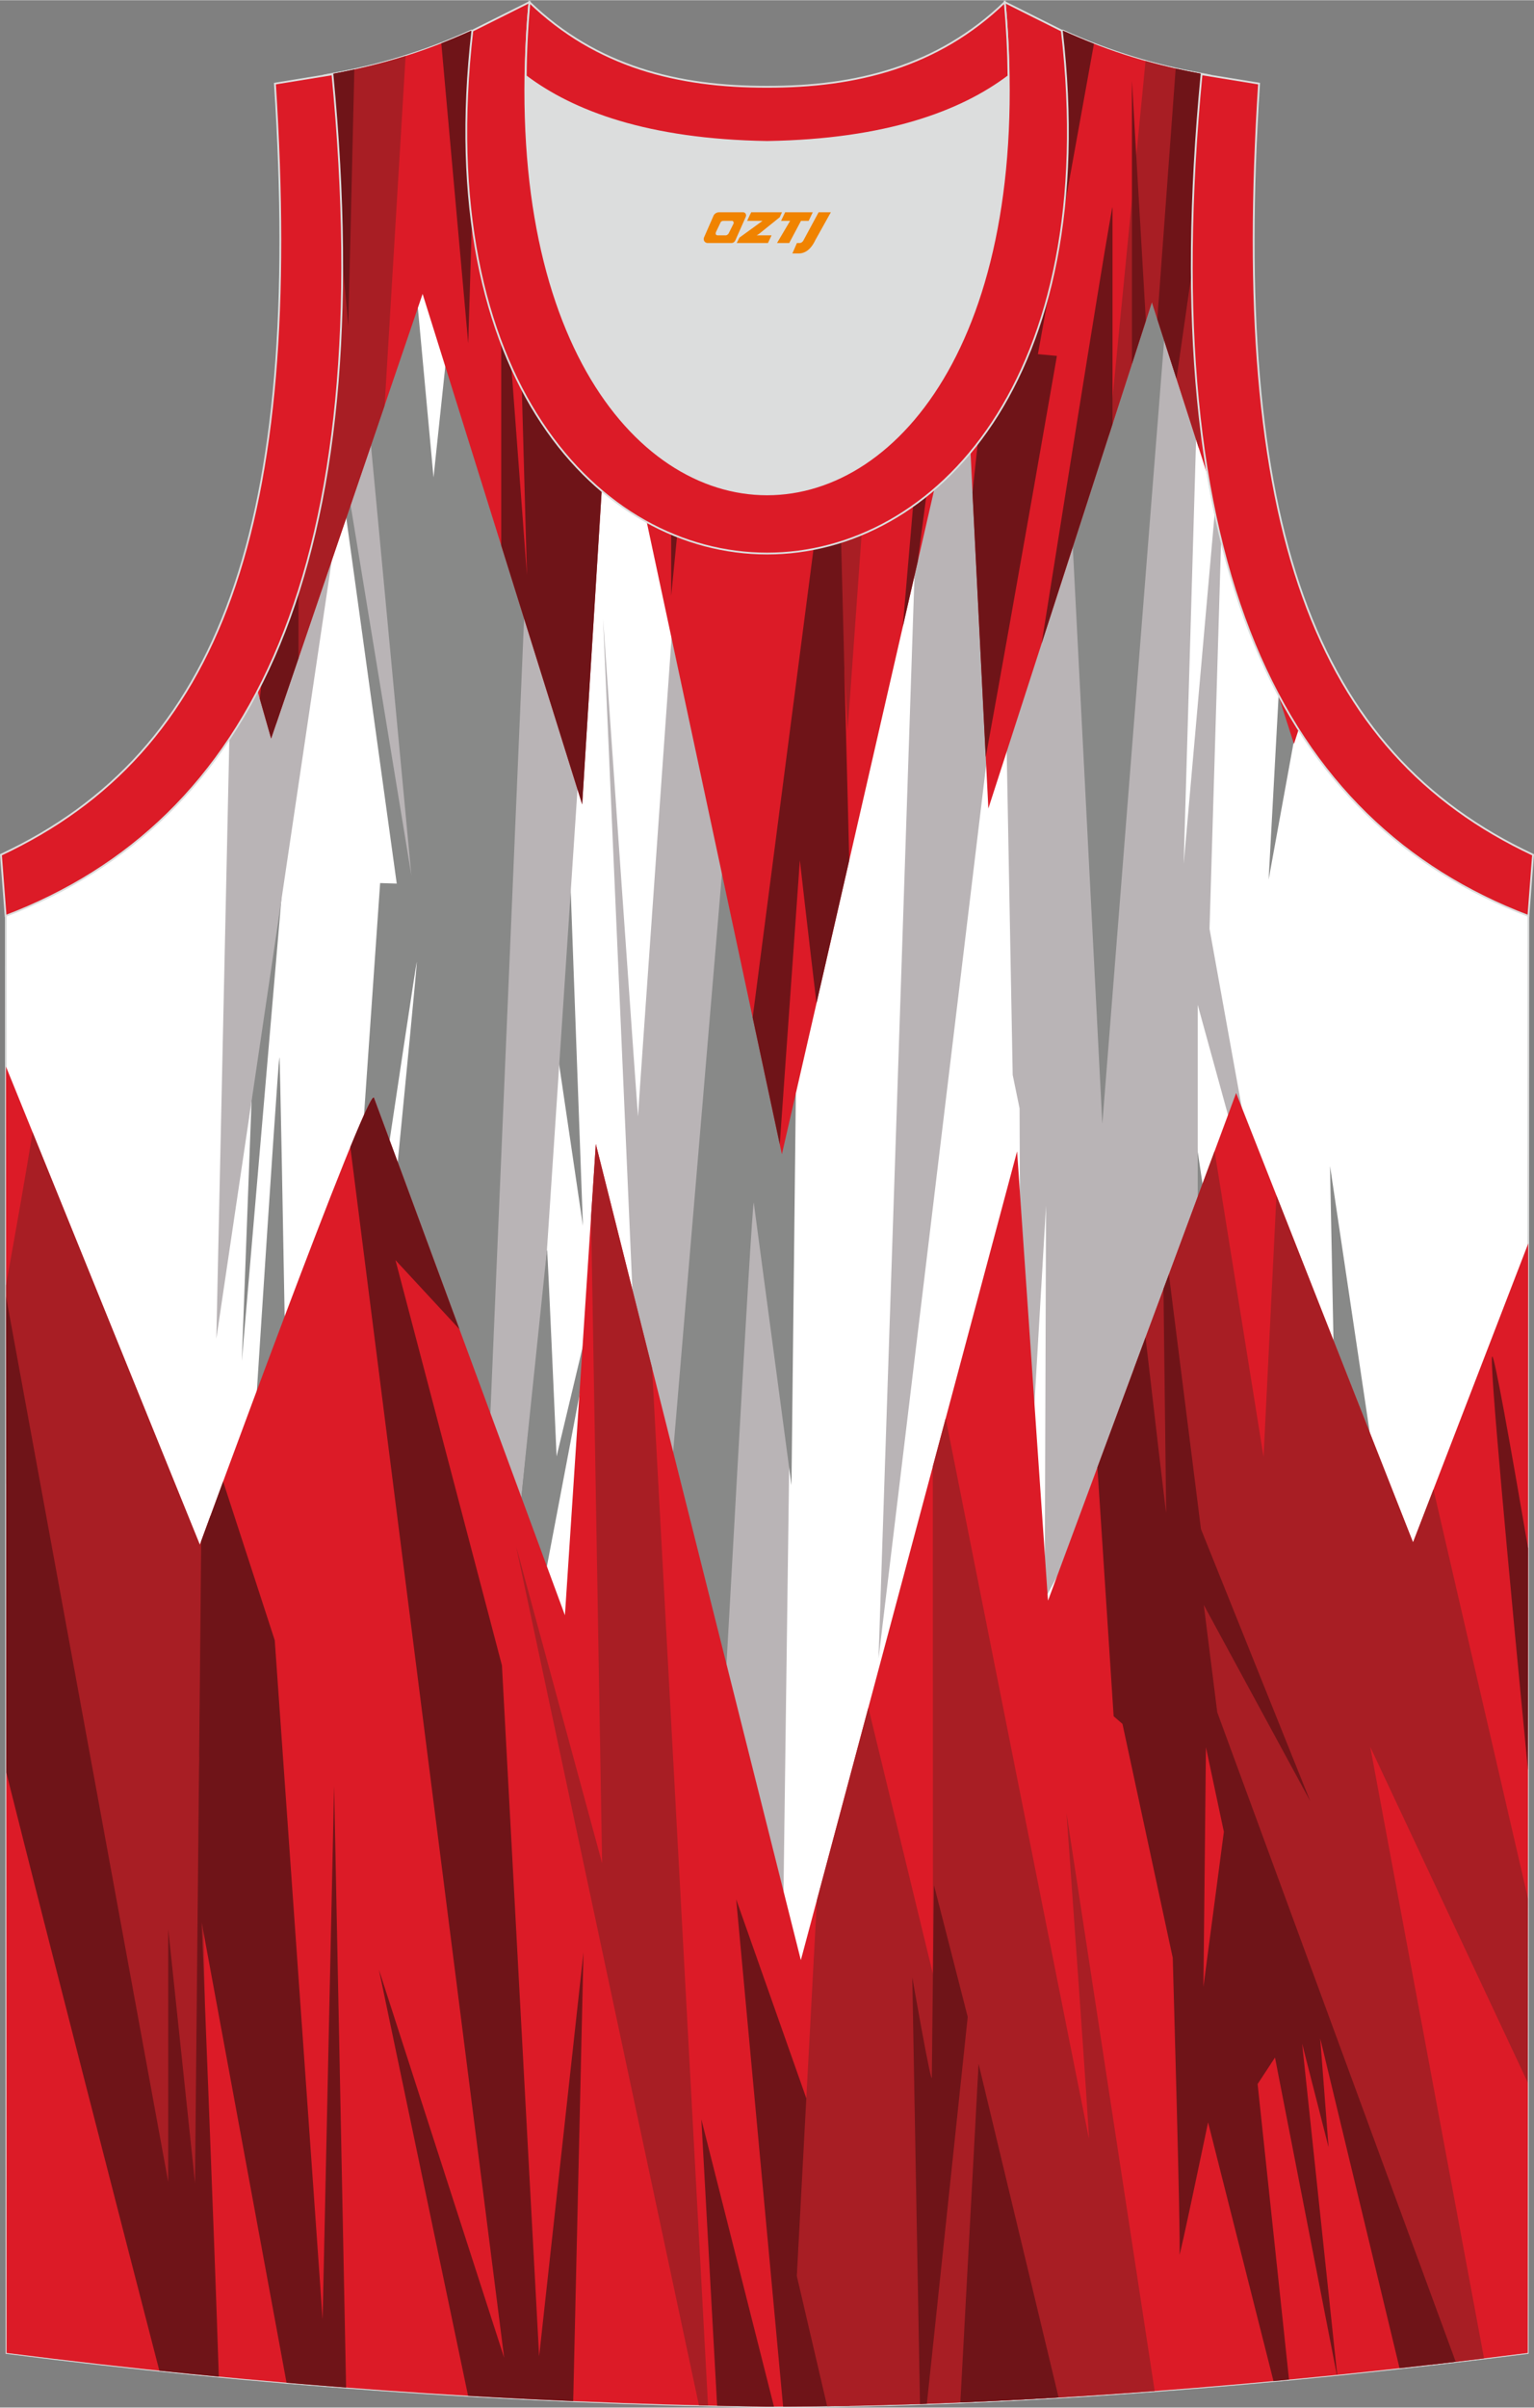 <?xml version="1.0" encoding="utf-8"?>
<!-- Generator: Adobe Illustrator 24.0.1, SVG Export Plug-In . SVG Version: 6.00 Build 0)  -->
<svg xmlns="http://www.w3.org/2000/svg" xmlns:xlink="http://www.w3.org/1999/xlink" version="1.1" id="_x37C_" x="0px" y="0px" width="338.74px" height="531.5px" viewBox="0 0 339.02 531.85" enable-background="new 0 0 339.02 531.85" xml:space="preserve">
<rect x="0" y="0" width="339.02" height="531.85" fill="#808080" stroke="none"/>
<path fill-rule="evenodd" clip-rule="evenodd" fill="#FFFFFF" stroke="#DCDDDD" stroke-width="0.4" stroke-miterlimit="22.926" d="  M169.5,531.65c-57.38-0.83-113.32-4.88-168.06-11.86l-0.15-317.6c54.54-20.78,82.66-77.27,72.2-185.91h-0.02  c10.56-1.98,19.6-4.58,30.64-9.54c8.72,14.71,36.39,24.14,65.42,24.56c29.03-0.42,56.7-9.85,65.41-24.56  c11.06,4.96,20.09,7.56,30.65,9.54h-0.02c-10.47,108.64,17.66,165.12,72.2,185.91l-0.14,317.6  C283.32,526.72,224.2,531.65,169.5,531.65L169.5,531.65z"/>
<g>
	<g>
		<path fill-rule="evenodd" clip-rule="evenodd" fill="#888988" d="M53.64,355.86c0,0,7.87-123.59,8.12-122.29    c0.25,1.3,2.54,136.83,2.54,136.83L53.64,355.86z"/>
		<polygon fill-rule="evenodd" clip-rule="evenodd" fill="#888988" points="63.94,178.09 53.44,300.66 57.41,194.64   "/>
		<path fill-rule="evenodd" clip-rule="evenodd" fill="#888988" d="M114.26,339.63c0,0,6.47-65.62,6.66-63.48    c0.19,2.14,2.09,45.57,2.09,45.57s11.8-49.65,11.42-47.32c-0.38,2.34-14.46,76.33-14.46,76.33L114.26,339.63z"/>
		<polygon fill-rule="evenodd" clip-rule="evenodd" fill="#888988" points="125.4,176.74 128.83,270.79 118.55,201.08   "/>
		<path fill-rule="evenodd" clip-rule="evenodd" fill="#B9B4B6" d="M141.61,327.18l-8.33-190.47c0,0,7.73,111.06,7.73,109.84    s10.11-143.91,10.11-143.91s17.25,36.82,17.25,38.34c0,1.52-18.14,205.38-18.14,205.38L141.61,327.18z"/>
		<polygon fill-rule="evenodd" clip-rule="evenodd" fill="#B9B4B6" points="172.77,446.89 174.92,285.94 166.59,248.47     150.24,394.86   "/>
		<polygon fill-rule="evenodd" clip-rule="evenodd" fill="#B9B4B6" points="194.16,366.34 204.85,44.48 232.95,44.48   "/>
		<path fill-rule="evenodd" clip-rule="evenodd" fill="#888988" d="M282.59,153.42l-2.22,40.86l6.19-33.95    C285.18,158.1,283.86,155.8,282.59,153.42z"/>
		<polygon fill-rule="evenodd" clip-rule="evenodd" fill="#888988" points="295.47,334.86 293.94,257.55 303.84,323.96   "/>
		<polygon fill-rule="evenodd" clip-rule="evenodd" fill="#888988" points="275.28,325.77 261.25,231.08 259.82,317.74   "/>
		<path fill-rule="evenodd" clip-rule="evenodd" fill="#888988" d="M232.95,32.99l-2.97,135.55l12.75,91.16    c0,0,14.68-63.14,14.28-65.08c-0.27-1.35,3.88-83.09,6.43-132.78c-0.11-11.64,0.36-24.05,1.41-37.26L232.95,32.99z"/>
		<path fill-rule="evenodd" clip-rule="evenodd" fill="#B9B4B6" d="M225.76,358.92l-0.43-114.09l-1.52-7.4l-2.3-124.07l13.49-33.39    l8.62,168.26L259.7,44.51l3.99-0.31c-0.57,15.38-0.23,29.55,0.95,42.56l-3.04,104.04l6.88-77.79c0.44,2.1,0.91,4.16,1.4,6.19    l-2.57,85.96l13.8,76.43l-16.41-59.64v69l-33.82,62.34l0.3-87.02L225.76,358.92z"/>
		<path fill-rule="evenodd" clip-rule="evenodd" fill="#888988" d="M159.45,387.72c0,0,6.81-124.44,7.14-122.01l8.33,62.37    l1.85-166.16l-14.34-3.01l-16.17,191.49L159.45,387.72z"/>
		<path fill-rule="evenodd" clip-rule="evenodd" fill="#B9B4B6" d="M50.69,163.15L47.81,295.7L79.53,81.91l-4.87,2.31    C71.93,117.65,63.7,143.63,50.69,163.15z"/>
		<polygon fill-rule="evenodd" clip-rule="evenodd" fill="#B9B4B6" points="132.96,94.01 120.87,276.2 114.26,339.63 101.56,332.3     112.02,74.78   "/>
		<path fill-rule="evenodd" clip-rule="evenodd" fill="#B9B4B6" d="M73.65,94.22L89.77,197.3l4.15-14.52L80.61,61.33l-5.33,13.2    C74.95,81.38,74.4,87.94,73.65,94.22z"/>
		<path fill-rule="evenodd" clip-rule="evenodd" fill="#888988" d="M74.81,327.47l9.2-132.42l3.67,0.11L74.44,99.28l1.13,0.6    l15.34,93.46L77.45,50.1l12.51-7.98l5.85,63.31l7.31-68.96c0,0,17.05,6.65,16.73,8.81c-0.32,2.16-11.92,277.53-11.92,277.53    l-26.9,3.38c0,0,11.41-114.71,11.08-113.71C91.78,213.47,74.81,327.47,74.81,327.47z"/>
	</g>
	<path fill-rule="evenodd" clip-rule="evenodd" fill="#DC1B27" d="M1.32,235.59l42.85,105.66c0,0,37.24-101.95,38.48-98.73   c1.24,3.22,42.2,114.29,42.2,114.29l6.83-104.1l45.31,180.29l47.79-178.68l6.83,99.27l41.58-112.15l39.1,99.27l25.46-66.05   l-0.11,245.13c-54.31,6.93-113.43,11.86-168.13,11.86l0,0c-57.38-0.83-113.32-4.88-168.06-11.86L1.32,235.59z"/>
	<g>
		<path fill-rule="evenodd" clip-rule="evenodd" fill="#A81E24" d="M316.8,329l20.88,90.36l-0.02,40.71l-34.83-74.18L327.98,521    c-3.88,0.47-7.79,0.94-11.71,1.39l-0.49-0.92l-44.76-132.41l-15.96-47.21l-4.46-39.49l17.83-48.08l10.82,67.55l2.85-57.73    l30.18,76.63L316.8,329z"/>
		<path fill-rule="evenodd" clip-rule="evenodd" fill="#6F1418" d="M103.45,529.26l-19.71-94.16l27.68,85.74L77.42,253.37    c2.96-7.21,4.96-11.56,5.23-10.85c0.57,1.47,9.43,25.47,18.89,51.1L87.4,278.35l23.53,89.53l8.22,152.65l9.8-89.23l-2.27,99.13    C118.91,530.1,111.17,529.71,103.45,529.26z"/>
		<path fill-rule="evenodd" clip-rule="evenodd" fill="#6F1418" d="M158.49,531.45l-3.49-63.28l16.05,63.48l-1.55,0l0,0    C165.83,531.6,162.16,531.53,158.49,531.45L158.49,531.45z M173.07,531.65c4.87-0.02,9.77-0.08,14.7-0.17l-5.37-56.04l-19.7-55.87    L173.07,531.65z"/>
		<path fill-rule="evenodd" clip-rule="evenodd" fill="#6F1418" d="M281.45,526.01l-14.46-57.18c0,0-6.61,31.67-6.31,29.08    c0.3-2.6-1.5-65.43-1.5-65.43l-11.11-51.67l-1.95-1.69l-3.59-55l10.64-28.69c1.91,16.57,4.56,39.35,4.56,38.75    c0-0.64-0.37-30.93-0.6-49.46l1.2-3.22l7.09,56.27l24.14,60.09l-23.52-43.34l2.98,23.73l52.7,143.49    c-4.12,0.49-8.25,0.96-12.41,1.42l-17.54-72.89l1.85,24.06l-5.84-22.87l7.75,73.15l-0.08,0.01l-13.67-70.1l-3.84,5.85l6.94,65.3    C283.73,525.79,282.59,525.9,281.45,526.01L281.45,526.01z M265.96,438.92l4.52-34.27l-3.96-18.66L265.96,438.92z"/>
		<path fill-rule="evenodd" clip-rule="evenodd" fill="#6F1418" d="M337.72,342.03c-4.1-23.93-7.39-42.24-7.92-42.39    c-0.8-0.23,3.57,46.8,7.89,91.38L337.72,342.03z"/>
		<polygon fill-rule="evenodd" clip-rule="evenodd" fill="#A81E24" points="133.07,411.59 114.05,341.55 154.47,531.36     156.48,531.41 144.11,302.21 131.68,252.71 130.63,268.63   "/>
		<path fill-rule="evenodd" clip-rule="evenodd" fill="#A81E24" d="M255.19,528.21l-19.49-127.7c0,0,5.28,73.33,4.93,71.8    c-0.29-1.25-23.41-117.64-31.63-159.01l-2.85,10.67l0.04,112.14l-14.28-58.89l-11.37,42.53l-4.44,83.03l6.71,28.79    C206.5,531.23,230.87,530.03,255.19,528.21z"/>
		<path fill-rule="evenodd" clip-rule="evenodd" fill="#6F1418" d="M203.32,531.07l-1.7-94.26c0,0,4.32,24.72,4.32,22.02    c0-2.7,0.48-42.37,0.48-42.37l7.45,29.08l-9.03,85.48L203.32,531.07z"/>
		<path fill-rule="evenodd" clip-rule="evenodd" fill="#6F1418" d="M212.24,530.73l4.03-74.82l17.69,73.72    C226.7,530.07,219.46,530.43,212.24,530.73z"/>
		<path fill-rule="evenodd" clip-rule="evenodd" fill="#A81E24" d="M7.19,250.09c-1.39,8.83-3.81,22.35-5.86,33.78l0.02,43.9    c4.75,28.23,12.39,72.68,12.39,72.68l23.23,92.49c0,0,4.85-2.67,7.5-2.74C47.12,490.11,44,388.74,44,388.74l2.55-54.01    c-1.5,4.09-2.39,6.51-2.39,6.51L7.19,250.09z"/>
		<path fill-rule="evenodd" clip-rule="evenodd" fill="#6F1418" d="M1.39,391.54c10.32,41.13,25.66,100.57,33.83,132.17    c4.37,0.46,8.75,0.89,13.14,1.31c-1.07-33.07-3.79-100.37-3.79-100.37l18.76,101.73c4.38,0.37,8.77,0.73,13.16,1.06l-2.65-132.99    L71.3,512.39L60.72,362.33l-11.41-35.07c-2.42,6.55-4.17,11.34-4.84,13.17l-1.37,141.8l-5.92-56.08v55.86L1.34,286.43L1.39,391.54    z"/>
	</g>
	<path fill-rule="evenodd" clip-rule="evenodd" fill="#DC1B27" d="M56.92,152.6l3,10.51L93.4,64.89l35.26,112.77l6.22-100.03   l37.92,177.33l40.59-177.03l5.04,100.64l36.14-111.86l12.51,38.89c-4.23-24.73-4.87-54.31-1.5-89.31h0.02   c-10.56-1.98-19.59-4.58-30.65-9.54c-8.71,14.71-36.38,24.14-65.41,24.56c-29.03-0.42-56.7-9.85-65.42-24.56   c-11.04,4.96-20.08,7.56-30.64,9.54h0.02C79.36,77.11,73.12,121.58,56.92,152.6L56.92,152.6z M282.27,152.82l3.7,11.49l1.06-3.27   C285.36,158.42,283.77,155.68,282.27,152.82z"/>
	<g>
		<g>
			<path fill-rule="evenodd" clip-rule="evenodd" fill="#A81E24" d="M180.47,30.72l6.86,130.6l9.51-133.16     C191.62,29.33,186.11,30.19,180.47,30.72z"/>
			<path fill-rule="evenodd" clip-rule="evenodd" fill="#A81E24" d="M60.97,160.03l0.95-18.2c12.4-30.2,16.77-71.26,11.62-125.19     l0.04-0.37c5.6-1.05,10.78-2.28,16.06-3.95l-4.64,77.23L60.97,160.03z"/>
			<path fill-rule="evenodd" clip-rule="evenodd" fill="#A81E24" d="M265.55,95.23l-0.61,3.71l-10.37-32.23l-9.51,29.43l8.11-82.71     c4.05,1.14,8.12,2.05,12.44,2.86h-0.02C262.67,46.52,262.75,72.72,265.55,95.23z"/>
		</g>
		<path fill-rule="evenodd" clip-rule="evenodd" fill="#6F1418" d="M75.65,57.47l1.33,14.51l1.33-56.68    c-1.58,0.35-3.19,0.67-4.84,0.98h0.02C74.91,30.95,75.62,44.67,75.65,57.47z"/>
		<path fill-rule="evenodd" clip-rule="evenodd" fill="#6F1418" d="M97.53,9.52c2.73,30.56,5.95,66.29,5.95,66.29l2.03-66.99    c-0.5-0.68-0.97-1.37-1.38-2.08C101.85,7.77,99.66,8.69,97.53,9.52z"/>
		<path fill-rule="evenodd" clip-rule="evenodd" fill="#6F1418" d="M57.4,154.29l0.39-3.39c3.12-6.21,5.85-12.94,8.18-20.22v14.68    l-6.05,17.75L57.4,154.29z"/>
		<path fill-rule="evenodd" clip-rule="evenodd" fill="#6F1418" d="M110.77,120.44V51.16l5.69,75.9l-2.61-94.58l2.08-14.45    c2.4,1.5,5.04,2.89,7.88,4.16l2.13,30.42l1.89-28.75c2.47,0.95,5.06,1.82,7.76,2.6l1.5,29.07l2.03-28.11    c0.69,0.17,1.38,0.34,2.07,0.51l-2.87,65.73l-3.43-16.02l-6.22,100.03L110.77,120.44L110.77,120.44z M113.92,16.71    c-0.44-0.31-0.88-0.62-1.3-0.94l0.04,4.82L113.92,16.71z"/>
		<path fill-rule="evenodd" clip-rule="evenodd" fill="#6F1418" d="M148.33,131.61V39.61l4.03,11.48l1.44-20.91    c1.48,0.19,2.97,0.36,4.48,0.5C153.56,78.47,148.33,131.61,148.33,131.61z"/>
		<path fill-rule="evenodd" clip-rule="evenodd" fill="#6F1418" d="M166.34,224.75l18.58-142.96l2.77,108.2l-7.24,31.59    c-1.78-14.79-3.68-31.57-3.68-31.57l-4.44,62.73L166.34,224.75z"/>
		<path fill-rule="evenodd" clip-rule="evenodd" fill="#6F1418" d="M199.51,138.44l9.76-113.84c2.42-0.86,4.73-1.8,6.91-2.81    l-13.35,102.18L199.51,138.44z"/>
		<path fill-rule="evenodd" clip-rule="evenodd" fill="#6F1418" d="M224.81,16.95l-9.89,91.8l2.93,58.49    c6.58-36.08,15.73-88.66,15.73-88.66l-4.2-0.38l12.39-68.59c-2.21-0.86-4.47-1.81-6.83-2.87    C232.72,10.51,229.24,13.93,224.81,16.95z"/>
		<path fill-rule="evenodd" clip-rule="evenodd" fill="#6F1418" d="M230.2,142.12c5.78-36.32,15.67-98.22,15.67-96.32v47.82    L230.2,142.12z"/>
		<polygon fill-rule="evenodd" clip-rule="evenodd" fill="#6F1418" points="250.16,80.36 250.16,17.81 253.24,70.81   "/>
		<path fill-rule="evenodd" clip-rule="evenodd" fill="#6F1418" d="M259.83,15.1l-4.06,55.36l4.24,13.17l3.41-23.76    c-0.05-13.49,0.65-28,2.16-43.59h0.02C263.63,15.92,261.72,15.52,259.83,15.1z"/>
	</g>
</g>
<path fill-rule="evenodd" clip-rule="evenodd" fill="#DC1B27" stroke="#DCDDDD" stroke-width="0.4" stroke-miterlimit="22.926" d="  M337.78,202.31c-54.56-20.79-82.7-77.29-72.23-185.95l12.71,2.07c-6.3,97.72,12.02,147.61,60.55,170.37L337.78,202.31z"/>
<path fill-rule="evenodd" clip-rule="evenodd" fill="#DC1B27" stroke="#DCDDDD" stroke-width="0.4" stroke-miterlimit="22.926" d="  M1.24,202.31c54.56-20.79,82.7-77.29,72.23-185.95l-12.71,2.07c6.3,97.72-12.02,147.61-60.55,170.37L1.24,202.31z"/>
<path fill-rule="evenodd" clip-rule="evenodd" fill="#DCDDDD" d="M169.52,31.31c26.45-0.42,42.92-6.7,53.29-14.5  c0.02-0.06,0.03-0.12,0.05-0.18c1.15,124.08-107.81,124.08-106.67,0c0.02,0.06,0.03,0.12,0.05,0.18  C126.6,24.61,143.07,30.89,169.52,31.31L169.52,31.31z"/>
<path fill-rule="evenodd" clip-rule="evenodd" fill="none" stroke="#DCDDDD" stroke-width="0.4" stroke-miterlimit="22.926" d="  M169.52,31.31c26.45-0.42,42.92-6.7,53.29-14.5c0.02-0.06,0.03-0.12,0.05-0.18c1.15,124.08-107.81,124.08-106.67,0  c0.02,0.06,0.03,0.12,0.05,0.18C126.59,24.6,143.06,30.89,169.52,31.31L169.52,31.31z"/>
<path fill-rule="evenodd" clip-rule="evenodd" fill="#DC1B27" stroke="#DCDDDD" stroke-width="0.4" stroke-miterlimit="22.926" d="  M117,0.43c-12.97,144.99,118.02,144.99,105.05,0l12.62,6.31c17.79,154.01-148.07,154.01-130.28,0L117,0.43z"/>
<path fill-rule="evenodd" clip-rule="evenodd" fill="#DC1B27" stroke="#DCDDDD" stroke-width="0.4" stroke-miterlimit="22.926" d="  M117,0.43c14.82,14.3,32.92,18.75,52.53,18.7c19.6,0.05,37.71-4.4,52.53-18.7c0.5,5.62,0.77,11.02,0.82,16.19  c-0.02,0.06-0.03,0.13-0.05,0.19c-10.37,7.79-26.84,14.08-53.29,14.5c-26.45-0.42-42.92-6.7-53.29-14.5  c-0.02-0.06-0.03-0.13-0.05-0.19C116.23,11.44,116.5,6.05,117,0.43L117,0.43z"/>

<g>
	<path fill="#F08300" d="M180.92,46.85l-3.4,6.3c-0.2,0.3-0.5,0.5-0.8,0.5h-0.6l-1,2.3h1.2c2,0.1,3.2-1.5,3.9-3L183.62,46.85h-2.5L180.92,46.85z"/>
	<polygon fill="#F08300" points="173.72,46.85 ,179.62,46.85 ,178.72,48.75 ,177.02,48.75 ,174.42,53.65 ,171.72,53.65 ,174.62,48.75 ,172.62,48.75 ,173.52,46.85"/>
	<polygon fill="#F08300" points="167.72,51.95 ,167.22,51.95 ,167.72,51.65 ,172.32,47.95 ,172.82,46.85 ,166.02,46.85 ,165.72,47.45 ,165.12,48.75 ,167.92,48.75 ,168.52,48.75 ,163.42,52.45    ,162.82,53.65 ,169.42,53.65 ,169.72,53.65 ,170.52,51.95"/>
	<path fill="#F08300" d="M164.22,46.85H158.92C158.42,46.85,157.92,47.15,157.72,47.55L155.62,52.35C155.32,52.95,155.72,53.65,156.42,53.65h5.2c0.4,0,0.7-0.2,0.9-0.6L164.82,47.85C165.02,47.35,164.72,46.85,164.22,46.85z M162.12,49.35L161.02,51.55C160.82,51.85,160.52,51.95,160.42,51.95l-1.8,0C158.42,51.95,158.02,51.85,158.22,51.25l1-2.1c0.1-0.3,0.4-0.4,0.7-0.4h1.9   C162.02,48.75,162.22,49.05,162.12,49.35z"/>
</g>
</svg>